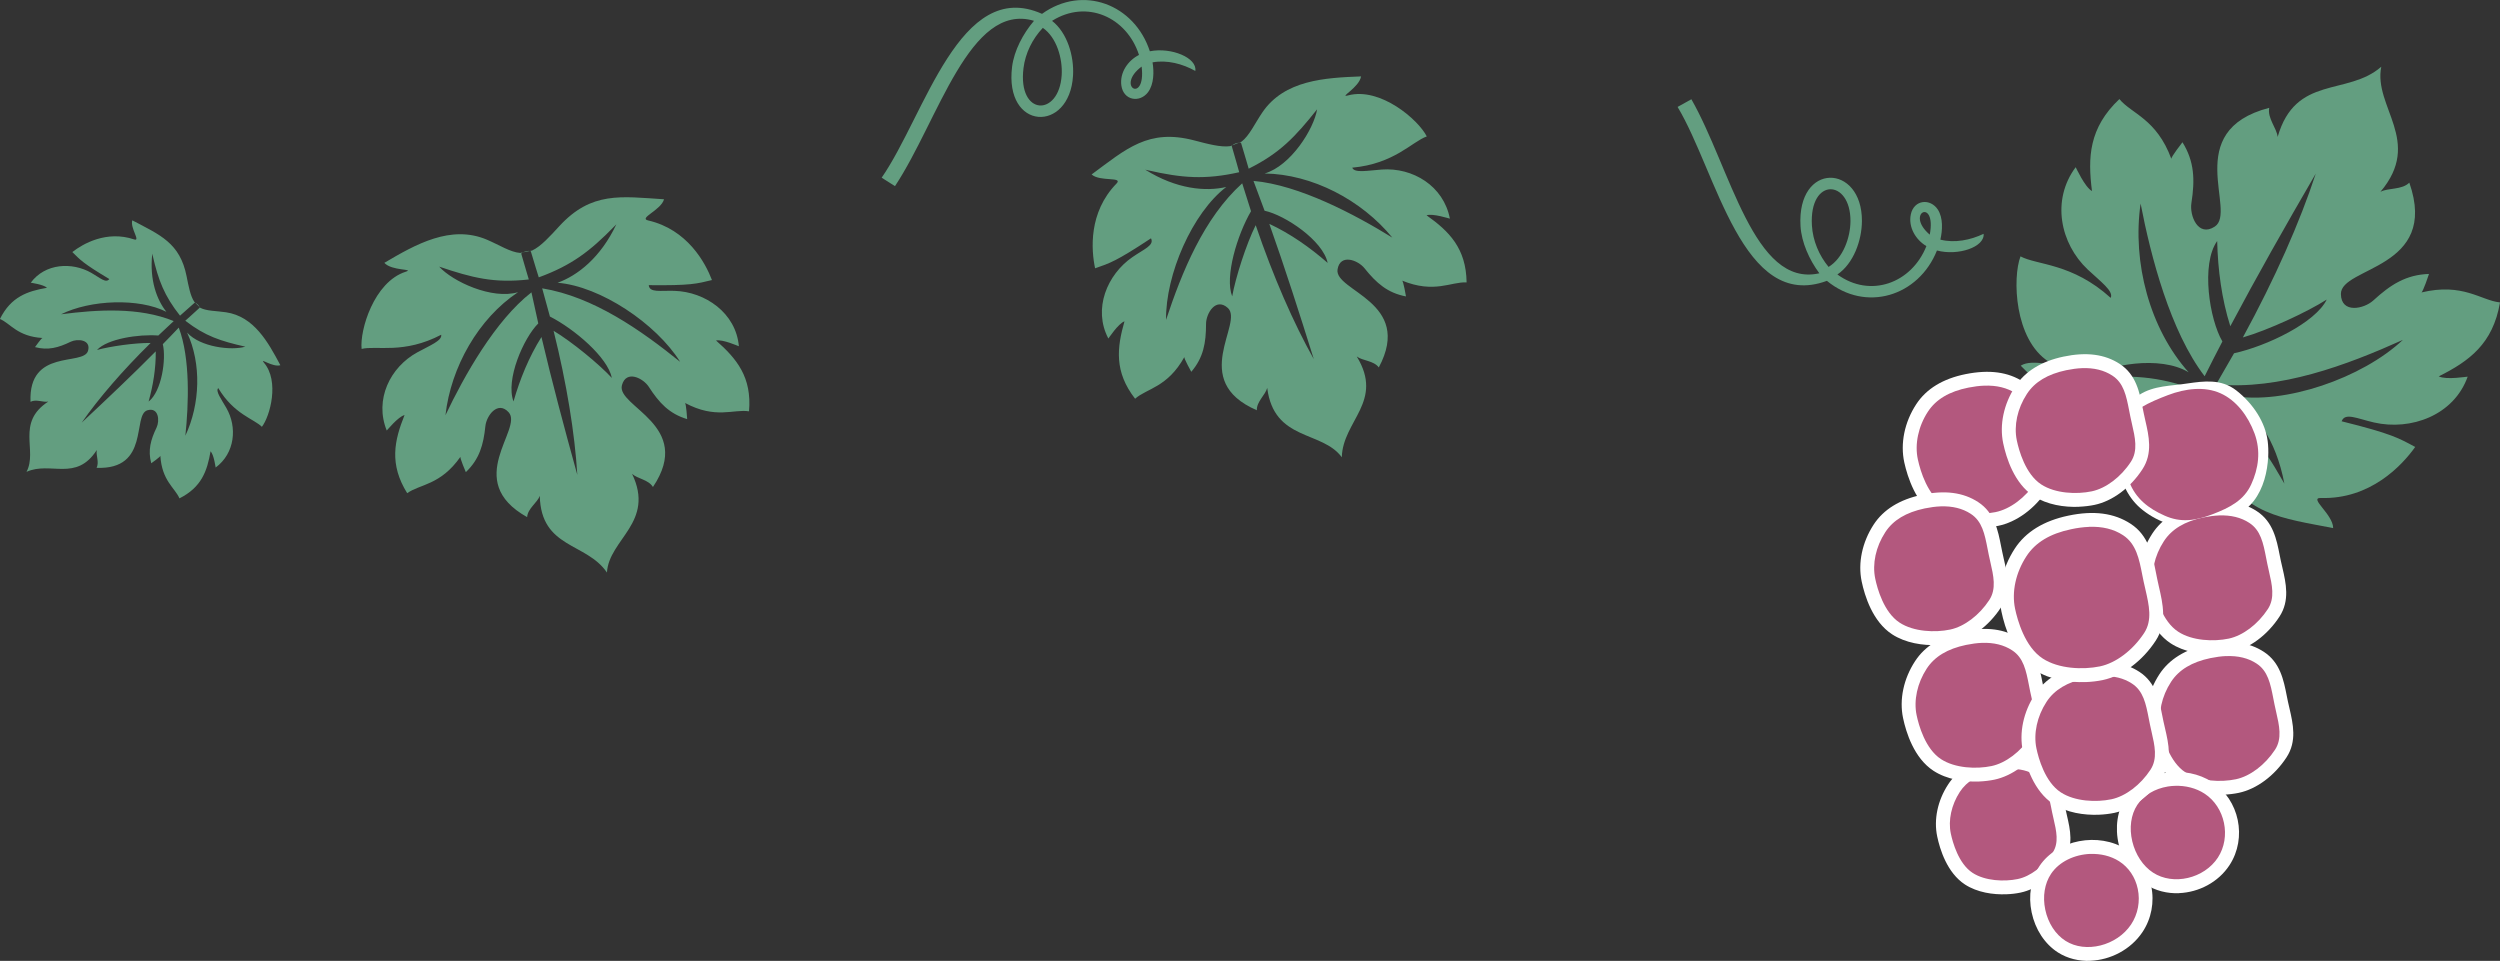<?xml version="1.0" encoding="UTF-8"?>
<svg id="_レイヤー_2" data-name="レイヤー 2" xmlns="http://www.w3.org/2000/svg" viewBox="0 0 416.88 160.23">
  <rect x="0" y="0" width="416.88" height="160.23" fill="#333333" stroke="none"/>
  <defs>
    <style>
      .cls-1 {
        fill: #639e80;
        fill-rule: evenodd;
      }

      .cls-1, .cls-2, .cls-3 {
        stroke-width: 0px;
      }

      .cls-2 {
        fill: #b3587e;
      }

      .cls-3 {
        fill: #fff;
      }
    </style>
  </defs>
  <g id="design">
    <g>
      <path class="cls-1" d="M149.24,31.04c7.25-10.95,12.43-30.75,23.18-27.57-1.84,2.17-3.31,4.97-3.65,7.65-1.34,10.69,9.58,11.11,10.16,1.51.2-3.27-.96-7.18-3.5-9.15,5.77-3.64,12.47-.62,14.5,5.68-1.86.94-3.24,2.96-2.94,5.1.35,2.51,3.07,2.94,4.45,1.11.99-1.33,1.01-3.4.75-4.97,2.42-.45,5.03.25,7.13,1.43.35-2.18-4-3.99-7.58-3.28-2.54-7.81-11.16-11.15-17.98-6.24-13.72-6.13-19.5,16.86-26.74,27.32M173.89,4.64c2.34,1.63,3.31,5.15,3.15,7.87-.43,7.03-7.37,6.88-6.37-1.15.31-2.51,1.5-4.89,3.22-6.71M190.37,11.1c.77,6.31-4.48,3.36,0,0"/>
      <path class="cls-1" d="M279.74,17.83c6.55,10.91,10.81,34.22,24.9,29,6.49,5.34,15.31,2.57,18.35-5.06,3.53.94,7.99-.58,7.78-2.78-2.18,1.04-4.82,1.58-7.21.97.36-1.56.48-3.62-.42-5.01-1.26-1.92-3.99-1.67-4.51.81-.44,2.11.81,4.22,2.6,5.28-2.44,6.16-9.33,8.74-14.84,4.73,2.67-1.81,4.07-5.63,4.09-8.91.04-9.62-10.87-9.91-10.24.84.16,2.69,1.45,5.59,3.14,7.87-10.93,2.48-14.82-17.62-21.34-29.02M304.92,44.51c-1.6-1.93-2.63-4.39-2.78-6.91-.48-8.08,6.46-7.78,6.43-.74-.01,2.72-1.21,6.17-3.65,7.65M321.79,39.13c-4.25-3.64,1.18-6.25,0,0"/>
      <path class="cls-1" d="M86.74,42.18c-1.65-.13-3.46-1.32-5.54-2.21-6.02-2.56-11.91.79-17.11,3.86,1.26,1.4,5.16.97,3.54,1.49-5.29,1.71-7.66,9.78-7.33,12.86,2.52-.6,7.01.91,13.27-2.36.2.98-1.89,1.79-3.99,2.94-4.51,2.46-7.18,7.87-5.09,13.03.05-.02,1.88-2.3,2.97-2.58-1.71,4.27-2.58,8.18.44,13.03,2.1-1.52,5.56-1.31,8.89-6.08-.15.16.89,2.57.89,2.57,2.25-2.14,2.94-4.53,3.26-7.68.18-1.73,2.06-4.3,3.88-2.3,2.5,2.75-7.79,11.41,3.08,17.48.1-1.45,1.69-2.39,2.11-3.54.21,8.81,7.77,7.73,11.2,12.78.33-5.57,8.07-8.35,4.19-16.46.89.84,2.73.95,3.48,2.2,6.94-10.33-6.15-13.39-5.17-16.98.71-2.61,3.55-1.17,4.49.29,1.72,2.67,3.41,4.48,6.39,5.37,0,0-.17-2.62-.37-2.7,5.13,2.75,8.11.99,10.68,1.4.5-5.69-2.05-8.78-5.5-11.81,1.1-.24,3.76.96,3.81.96-.48-5.55-5.6-9.08-10.74-9.24-2.39-.07-4.16.35-4.29-.95,7.06.08,8.02-.24,10.54-.85-1.1-2.9-4.1-8.44-10.64-9.94-1.66-.38,2.16-1.71,2.65-3.53-7.19-.46-12.1-1.34-17.46,4.48-1.54,1.68-3.1,3.41-4.55,4.07M86.91,42.28c.28-.27,1.07-.55,1.6-.39.59,2,1.14,3.75,1.33,4.36,5.47-2,8.56-4.36,12.6-8.5l.34-.35c-2.62,5.56-6.47,8.55-9.8,9.75,7.11.58,16.42,6.78,20.44,13.19-6.52-5.26-14.46-10.86-23.01-12.26-.01,0,1.17,4.28,1.29,4.7,4.08,2.08,9.64,6.8,10.33,10.24-2.16-2.32-6.62-6-9.72-7.86,2.19,8.79,3.54,17.15,3.96,24.03-2.18-7.86-4.24-15.59-5.98-22.99-2.07,3.28-3.59,7.02-4.66,10.74-1.37-3.6,1.68-10.58,4.13-13.01-.4-1.75-.78-3.48-1.14-5.18-6.04,4.7-11.19,13.87-14.34,20.49.91-8.04,5.51-16.14,12.11-20.52-4.35,1.29-10.92-1.78-13.16-4.26,5.55,1.88,9.17,2.79,14.95,2.14-.1-.35-.63-2.08-1.27-4.33"/>
      <path class="cls-1" d="M205.16,24.37c-1.58.23-3.82-.38-6.03-.96-7.65-2-11.31,1.41-17.1,5.68,1.39,1.26,5.33.32,4.14,1.53-4.68,4.8-4.21,11.08-3.56,14.12,2.45-.86,3.43-1.11,9.32-5,.59,1.17-1.12,1.77-3.09,3.13-4.23,2.91-6.62,8.66-4.02,13.58.05-.03,1.63-2.48,2.69-2.87-1.26,4.42-1.73,8.4,1.77,12.91,1.94-1.73,5.4-1.87,8.22-6.96-.13.18,1.15,2.47,1.15,2.47,2.02-2.36,2.46-4.81,2.46-7.98,0-1.74,1.61-4.48,3.62-2.68,2.77,2.48-6.58,12.14,4.85,17.07-.05-1.46,1.44-2.55,1.73-3.73,1.13,8.93,9.14,7.07,12.44,11.57.15-6.1,7.09-9.29,2.49-16.81.97.74,2.81.67,3.68,1.83,5.85-10.99-7.49-12.69-6.88-16.36.45-2.67,3.42-1.53,4.5-.17,1.98,2.48,3.85,4.11,6.91,4.69,0,0-.43-2.59-.65-2.64,5.38,2.21,8.17.16,10.76.3-.08-5.71-2.93-8.53-6.68-11.19,1.07-.35,3.84.57,3.89.56-1.04-5.47-6.21-8.56-11.34-8.19-2.39.17-4.58.63-4.94-.31,7.04-.65,9.98-4.35,12.43-5.21-1.39-2.77-7.75-8.28-13.13-6.84-1.64.44,1.87-1.31,2.17-3.17-6.03.23-12.8.6-16.47,6.02-1.27,1.87-2.14,3.85-3.46,4.86M206.94,23.8c.69,2.24,1.17,3.98,1.28,4.33,5.21-2.59,7.76-5.31,11.41-9.9-.54,3.3-4.4,9.43-8.75,10.7,7.91.11,16.17,4.42,21.29,10.69-6.24-3.85-15.53-8.78-23.15-9.45.62,1.63,1.24,3.29,1.85,4.97,3.38.72,9.73,4.94,10.52,8.7-2.92-2.55-6.21-4.87-9.73-6.51,2.54,7.16,4.99,14.78,7.42,22.56-3.38-6.01-6.77-13.77-9.69-22.34-1.61,3.24-3.36,8.75-3.92,11.87-1.28-3.27.84-10.25,3.14-14.2-.13-.41-1.46-4.65-1.47-4.65-6.43,5.81-10.06,14.82-12.7,22.77-.09-7.57,4.38-17.83,10.04-22.16-3.45.8-8.31.37-13.52-2.89l.48.11c5.64,1.29,9.52,1.6,15.2.32-.17-.61-.66-2.38-1.25-4.38.36-.43,1.17-.62,1.56-.54"/>
      <path class="cls-1" d="M32.39,50.31c-.65-.96-.95-2.61-1.27-4.22-1.1-5.61-4.46-6.92-9.06-9.35-.39,1.3,1.46,3.57.3,3.18-4.59-1.54-8.53.73-10.3,2.11,1.33,1.32,1.79,1.88,6.17,4.5-.57.75-1.5-.17-3-1.03-3.22-1.84-7.71-1.6-10.1,1.64.03.02,2.12.29,2.71.85-3.27.56-6.01,1.5-7.85,5.2,1.73.72,2.91,2.93,7.1,3.17-.16-.03-1.25,1.52-1.25,1.52,2.17.58,3.9.1,5.96-.9,1.13-.54,3.42-.36,2.88,1.52-.75,2.58-9.96-.48-9.59,8.5.93-.49,2.11.14,2.97-.04-5.46,3.53-1.74,8.16-3.64,11.72,4.02-1.81,8.27,1.71,11.72-3.64-.18.86.45,2.04-.04,2.97,8.98.36,5.91-8.85,8.49-9.6,1.88-.54,2.06,1.74,1.52,2.88-.99,2.06-1.47,3.79-.89,5.96,0,0,1.55-1.09,1.52-1.25.25,4.19,2.46,5.37,3.18,7.1,3.69-1.84,4.63-4.58,5.19-7.85.57.58.83,2.67.85,2.71,3.23-2.39,3.63-6.73,1.78-9.94-.86-1.5-1.84-2.79-1.35-3.31,2.62,4.38,5.96,5.14,7.28,6.46,1.37-1.77,2.96-7.64.34-10.69-.8-.93,1.44.81,2.74.42-2.04-3.85-4.4-8.14-9.08-8.83-1.61-.24-3.18-.19-4.25-.73M33.32,51.29c-1.24,1.15-2.22,2.01-2.42,2.19,3.32,2.58,5.89,3.39,10.01,4.33-2.31.68-7.51.09-9.71-2.35,2.41,5.19,2.19,11.91-.29,17.2.55-5.26.85-12.85-1.1-18.03-.86.91-1.75,1.84-2.66,2.76.59,2.43-.17,7.88-2.37,9.57.75-2.7,1.23-5.57,1.19-8.37-3.86,3.9-8.06,7.88-12.36,11.9,2.85-4.08,6.84-8.71,11.51-13.3-2.61-.03-6.75.56-8.95,1.17,1.73-1.86,6.93-2.66,10.23-2.41.23-.22,2.57-2.4,2.57-2.41-5.79-2.37-12.79-1.91-18.79-1.13,4.9-2.43,12.97-2.74,17.57-.41-1.6-2-2.84-5.29-2.36-9.7l.08.35c.93,4.07,1.94,6.7,4.55,9.99.34-.3,1.34-1.18,2.46-2.18.39.1.77.57.84.84"/>
      <g>
        <path class="cls-1" d="M365.57,71.06c1.52,1.24,2.83,3.77,4.14,6.25,4.55,8.58,10.67,9.06,19.35,10.75-.01-2.31-4.14-5.08-2.05-5.02,8.23.25,13.52-5.4,15.73-8.51-2.81-1.5-3.85-2.18-12.27-4.28.57-1.5,2.53-.46,5.4.2,6.15,1.41,13.33-1.2,15.62-7.64-.06-.02-3.6.58-4.82-.05,5.05-2.53,9.04-5.41,10.21-12.33-3.17-.32-6.17-3.33-13.12-1.66.27-.02,1.28-3.09,1.28-3.09-3.82.13-6.39,1.77-9.26,4.4-1.57,1.45-5.39,2.27-5.43-1.05-.06-4.57,16.45-4.13,11.41-18.57-1.28,1.25-3.5.82-4.82,1.53,7.14-8.44-1.2-14.14.14-20.86-5.64,4.93-14.3,1.3-17.28,11.71-.14-1.5-1.74-3.1-1.4-4.86-14.8,3.84-5.26,17.32-9.09,19.81-2.78,1.81-4.22-1.82-3.89-3.93.6-3.85.52-6.9-1.49-10.14,0,0-1.99,2.54-1.85,2.78-2.47-6.7-6.65-7.52-8.67-9.98-5.1,4.82-5.28,9.74-4.57,15.34-1.21-.67-2.67-3.94-2.72-3.98-4.08,5.49-2.58,12.73,2.01,17.06,2.14,2.01,4.37,3.62,3.83,4.73-6.43-5.83-12.23-5.42-15.04-6.92-1.35,3.56-1.05,13.89,4.71,17.56,1.76,1.12-2.74-.61-4.67.67,5.22,5.26,11.18,11.07,19.13,9.9,2.74-.4,5.26-1.26,7.27-.9M363.58,69.91c1.46-2.48,2.62-4.37,2.85-4.76-6.67-2.57-11.25-2.61-18.43-2.1,3.43-2.25,12.19-3.85,16.96-.97-6.48-7.25-9.43-18.3-8.01-28.14,1.7,8.84,4.96,21.34,10.68,28.8.95-1.91,1.94-3.85,2.96-5.8-2.16-3.66-3.61-12.9-.87-16.75.11,4.76.75,9.67,2.19,14.21,4.37-8.24,9.22-16.8,14.25-25.45-2.63,8.05-6.83,17.55-12.16,27.32,4.27-1.24,10.71-4.23,13.99-6.32-1.89,3.87-9.97,7.75-15.46,8.96-.26.47-3,5.18-2.99,5.19,10.59.99,21.76-3.2,31.14-7.42-6.77,6.37-19.76,10.85-28.38,9.33,3.59,2.46,7.23,7.21,8.62,14.63l-.3-.52c-3.52-6.17-6.46-9.94-12.33-14.01-.41.66-1.61,2.58-2.93,4.77-.68.03-1.53-.55-1.78-.96"/>
        <g>
          <path class="cls-2" d="M340.43,81.02c-1.75,2.68-4.54,4.94-7.47,5.53-2.9.58-6.84.35-9.54-1.41-2.69-1.76-4.1-5.36-4.74-8.25-.65-2.92.08-6.18,1.83-8.86,1.75-2.68,4.59-3.94,7.52-4.52,2.9-.58,6.06-.62,8.75,1.14,2.69,1.76,3.01,4.86,3.65,7.76.65,2.92,1.74,5.93-.01,8.62"/>
          <path class="cls-3" d="M330.68,87.96c-2.55.1-5.56-.34-7.89-1.86-3.31-2.16-4.7-6.54-5.24-8.96-.7-3.18.02-6.73,1.99-9.74,1.68-2.57,4.46-4.26,8.26-5.02,3.92-.78,7.07-.36,9.61,1.3,2.77,1.81,3.39,4.8,3.93,7.44.07.35.14.69.22,1.04.08.38.18.77.27,1.15.63,2.63,1.35,5.6-.44,8.35-2.06,3.16-5.13,5.41-8.21,6.03-.74.15-1.59.25-2.5.29M330.85,64.31c-.81.03-1.67.14-2.59.32-3.22.64-5.43,1.96-6.78,4.02-1.61,2.46-2.23,5.45-1.67,7.98.46,2.08,1.62,5.82,4.24,7.53,2.41,1.57,6.1,1.76,8.68,1.24,2.45-.49,5.03-2.42,6.73-5.02h0c1.24-1.91.7-4.16.13-6.54-.1-.4-.19-.8-.28-1.19-.08-.35-.15-.71-.23-1.07-.5-2.41-.97-4.68-2.93-5.97-1.45-.95-3.2-1.38-5.31-1.3"/>
          <path class="cls-3" d="M378.22,76.16c-.11,2.46-.78,5.29-2.42,7.4-2.38,3.06-6.78,4.01-9.19,4.31-3.13.39-6.52-.63-9.29-2.8-2.37-1.85-3.8-4.68-4.26-8.42-.48-3.89.18-6.92,2.01-9.27,2-2.56,4.98-2.89,7.62-3.18.33-.04.66-.07.99-.11.38-.05.77-.1,1.16-.16,2.6-.37,5.55-.79,8.06,1.17,2.91,2.27,4.86,5.42,5.24,8.45.1.78.13,1.67.09,2.61M355.22,73.72c-.04.82,0,1.7.12,2.65.39,3.16,1.5,5.41,3.39,6.88,2.3,1.79,5.06,2.64,7.59,2.33,1.65-.21,5.71-.95,7.65-3.44,1.72-2.2,2.17-5.76,1.86-8.3-.3-2.39-1.97-5.04-4.37-6.91-1.74-1.36-3.96-1.04-6.32-.7-.4.06-.8.12-1.2.16-.34.04-.68.08-1.02.12-2.49.27-4.65.51-6.05,2.31-1.02,1.3-1.57,2.93-1.66,4.92"/>
          <path class="cls-2" d="M379.14,102.2c-1.71,2.62-4.41,4.83-7.25,5.43-2.84.6-6.68.4-9.3-1.31-2.62-1.71-3.97-5.23-4.57-8.06-.6-2.84.13-6.01,1.84-8.63,1.71-2.62,4.47-3.86,7.3-4.46,2.84-.6,5.91-.65,8.53,1.06,2.62,1.71,2.91,4.74,3.51,7.57.6,2.84,1.64,5.78-.07,8.4"/>
          <path class="cls-3" d="M369.54,109.07c-2.46.1-5.34-.33-7.57-1.79-3.25-2.12-4.57-6.42-5.07-8.8-.65-3.09.08-6.55,2-9.5,1.64-2.51,4.34-4.18,8.03-4.96,3.84-.81,6.91-.41,9.4,1.22,2.72,1.78,3.3,4.72,3.81,7.32.06.33.13.65.2.98.08.38.17.76.26,1.14.59,2.56,1.26,5.46-.49,8.14-2.01,3.09-5,5.3-7.98,5.93-.76.16-1.65.28-2.6.31M370.03,85.95c-.82.03-1.69.15-2.63.34-3.11.65-5.26,1.95-6.57,3.96-1.59,2.44-2.2,5.27-1.68,7.76.34,1.63,1.43,5.61,4.07,7.33,2.34,1.53,5.92,1.68,8.43,1.15,2.36-.5,4.86-2.39,6.52-4.93,1.21-1.85.7-4.04.17-6.35-.09-.39-.18-.79-.26-1.18-.07-.33-.14-.67-.2-1.01-.48-2.46-.9-4.59-2.81-5.83-1.38-.9-3.05-1.31-5.04-1.24"/>
          <path class="cls-2" d="M343.26,142.79c-1.54,2.37-3.99,4.37-6.55,4.91-2.56.54-6.04.36-8.41-1.19-2.37-1.54-3.59-4.72-4.13-7.29-.54-2.56.12-5.43,1.67-7.8,1.54-2.37,4.04-3.49,6.6-4.03,2.56-.54,5.35-.59,7.71.95,2.37,1.54,2.63,4.28,3.17,6.84.54,2.56,1.48,5.23-.06,7.6"/>
          <path class="cls-3" d="M334.58,149.12c-2.25.09-4.87-.3-6.92-1.63-2.97-1.94-4.18-5.85-4.63-8.02-.59-2.82.07-5.98,1.83-8.67,1.5-2.3,3.97-3.82,7.33-4.53,3.49-.74,6.3-.37,8.58,1.12,2.5,1.63,3.03,4.32,3.49,6.69.06.3.12.59.18.88.07.34.15.68.23,1.03.54,2.34,1.15,4.98-.46,7.44-1.84,2.81-4.56,4.84-7.28,5.41-.7.15-1.5.25-2.36.28M335.03,128.22c-.73.03-1.52.13-2.36.31-2.78.58-4.7,1.74-5.87,3.53-1.4,2.15-1.96,4.74-1.5,6.93.31,1.46,1.28,5.02,3.63,6.56,2.09,1.36,5.29,1.5,7.54,1.03,2.1-.44,4.33-2.13,5.82-4.41,1.07-1.63.62-3.59.14-5.66-.08-.36-.17-.72-.24-1.07-.06-.3-.12-.61-.18-.91-.43-2.2-.81-4.1-2.49-5.2-1.23-.8-2.71-1.17-4.49-1.1"/>
          <path class="cls-2" d="M332.69,100.68c-1.71,2.62-4.41,4.84-7.25,5.43-2.84.6-6.68.4-9.3-1.31-2.62-1.71-3.97-5.23-4.57-8.06-.6-2.84.13-6.01,1.84-8.63,1.71-2.62,4.47-3.86,7.3-4.46,2.84-.6,5.91-.65,8.53,1.06,2.62,1.71,2.91,4.74,3.51,7.57.6,2.83,1.64,5.78-.07,8.4"/>
          <path class="cls-3" d="M323.09,107.56c-2.46.1-5.34-.33-7.58-1.79-3.25-2.12-4.57-6.42-5.07-8.8-.65-3.09.08-6.55,2-9.5,1.64-2.51,4.34-4.18,8.03-4.96,3.83-.81,6.91-.41,9.4,1.22,2.72,1.78,3.3,4.72,3.81,7.32.06.33.13.65.2.98.08.38.17.76.25,1.14.59,2.56,1.26,5.46-.48,8.14-2.01,3.09-5,5.31-7.98,5.93-.76.16-1.65.27-2.59.31M323.58,84.44c-.82.03-1.69.15-2.63.34-3.11.66-5.26,1.95-6.57,3.96-1.59,2.44-2.2,5.27-1.68,7.76.34,1.63,1.43,5.61,4.07,7.33,2.34,1.53,5.92,1.68,8.43,1.15,2.36-.5,4.86-2.39,6.52-4.93,1.21-1.85.7-4.04.17-6.35-.09-.4-.18-.79-.26-1.18-.07-.33-.14-.67-.2-1.01-.48-2.46-.9-4.59-2.81-5.83-1.38-.9-3.05-1.31-5.04-1.24"/>
          <path class="cls-2" d="M356.31,154.8c-2.69,4.02-8.55,5.57-12.51,3.06-3.96-2.52-5.44-8.78-2.75-12.8,2.69-4.02,8.95-4.95,12.91-2.43,3.96,2.52,5.03,8.15,2.34,12.17"/>
          <path class="cls-3" d="M348.58,160.22c-1.91.07-3.8-.37-5.4-1.39-2.2-1.4-3.8-3.84-4.4-6.69-.59-2.79-.11-5.6,1.31-7.73,2.94-4.4,9.85-5.72,14.49-2.77,2.13,1.36,3.6,3.53,4.14,6.11.56,2.66.03,5.46-1.46,7.68-1.97,2.94-5.35,4.65-8.69,4.78M348.55,142.39c-2.6.1-5.17,1.28-6.53,3.32-1.08,1.61-1.43,3.78-.97,5.97.47,2.24,1.7,4.14,3.38,5.21,3.34,2.13,8.55.83,10.93-2.73,1.14-1.71,1.55-3.87,1.12-5.92-.41-1.97-1.52-3.61-3.12-4.63-1.4-.89-3.11-1.28-4.8-1.21"/>
          <path class="cls-2" d="M339.59,123.45c-1.71,2.62-4.41,4.83-7.25,5.43-2.84.6-6.68.4-9.3-1.31-2.62-1.71-3.97-5.23-4.57-8.06-.6-2.84.13-6.01,1.84-8.63,1.71-2.62,4.47-3.86,7.3-4.46,2.84-.6,5.91-.65,8.53,1.06,2.62,1.71,2.91,4.73,3.51,7.57.6,2.84,1.64,5.79-.07,8.4"/>
          <path class="cls-3" d="M329.99,130.32c-2.46.09-5.34-.33-7.58-1.79-3.25-2.12-4.57-6.42-5.07-8.79-.65-3.09.08-6.55,2.01-9.5,1.64-2.51,4.34-4.18,8.03-4.96,3.83-.81,6.91-.41,9.4,1.22,2.72,1.77,3.3,4.72,3.81,7.32.06.33.13.65.2.98.08.38.17.76.25,1.14.59,2.56,1.26,5.46-.49,8.14-2.01,3.09-5,5.3-7.98,5.93-.76.16-1.65.27-2.6.31M330.48,107.2c-.82.03-1.69.15-2.63.34-3.11.65-5.26,1.95-6.57,3.96-1.57,2.4-2.2,5.3-1.68,7.76.34,1.63,1.43,5.61,4.07,7.33,2.34,1.53,5.92,1.68,8.43,1.15,2.36-.5,4.86-2.39,6.52-4.93,1.21-1.85.7-4.04.17-6.35-.09-.39-.18-.79-.26-1.18-.07-.33-.14-.67-.2-1.01-.48-2.46-.9-4.59-2.81-5.83-1.38-.9-3.05-1.31-5.04-1.24"/>
          <path class="cls-2" d="M380.34,125.64c-1.71,2.62-4.41,4.83-7.25,5.43-2.84.6-6.68.39-9.3-1.31-2.62-1.71-3.97-5.23-4.57-8.06-.6-2.84.13-6.01,1.84-8.63,1.71-2.62,4.47-3.86,7.3-4.46,2.84-.6,5.92-.65,8.53,1.06,2.62,1.71,2.91,4.74,3.51,7.57.6,2.84,1.64,5.79-.07,8.4"/>
          <path class="cls-3" d="M370.73,132.52c-2.46.1-5.34-.33-7.58-1.79-3.25-2.12-4.57-6.42-5.07-8.79-.65-3.09.08-6.55,2-9.5,1.64-2.51,4.34-4.18,8.03-4.96,3.83-.81,6.91-.41,9.4,1.22,2.72,1.78,3.3,4.72,3.81,7.32.07.33.13.66.2.98.08.38.17.76.26,1.14.59,2.56,1.26,5.46-.49,8.14-2.01,3.08-4.99,5.3-7.98,5.93-.76.16-1.65.27-2.6.31M371.23,109.4c-.82.03-1.69.15-2.63.34-3.11.65-5.26,1.95-6.57,3.96-1.57,2.4-2.2,5.3-1.68,7.76.34,1.63,1.43,5.61,4.07,7.33,2.34,1.53,5.92,1.68,8.43,1.15,2.36-.5,4.86-2.39,6.52-4.93,1.21-1.85.7-4.04.17-6.35-.09-.4-.18-.79-.26-1.18-.07-.34-.14-.67-.2-1.01-.48-2.46-.9-4.59-2.81-5.83-1.38-.9-3.05-1.31-5.04-1.23"/>
          <path class="cls-2" d="M370.81,143.64c-2.6,3.99-8.43,5.45-12.42,2.84-3.99-2.6-5.57-8.89-2.96-12.88,2.6-3.99,8.83-4.83,12.82-2.23,3.99,2.6,5.17,8.27,2.56,12.26"/>
          <path class="cls-3" d="M363.36,148.94c-1.96.08-3.93-.4-5.6-1.49-2.16-1.41-3.79-3.83-4.45-6.62-.67-2.84-.25-5.71,1.15-7.86,1.4-2.14,3.83-3.64,6.67-4.1,2.75-.44,5.57.11,7.75,1.53,4.54,2.96,5.87,9.31,2.9,13.86-1.88,2.88-5.15,4.54-8.42,4.67M362.64,131.04c-.38.01-.76.05-1.14.11-2.2.36-4.06,1.48-5.11,3.08-1.06,1.62-1.36,3.83-.83,6.06.53,2.22,1.79,4.13,3.46,5.22,3.37,2.2,8.53,1,10.82-2.51,2.24-3.44,1.2-8.43-2.23-10.66-1.4-.92-3.17-1.37-4.98-1.3"/>
          <path class="cls-2" d="M359.58,128.98c-1.71,2.62-4.41,4.83-7.25,5.43-2.84.6-6.68.4-9.3-1.31-2.62-1.71-3.97-5.23-4.57-8.06-.6-2.84.13-6.01,1.84-8.63,1.71-2.62,4.47-3.86,7.3-4.46,2.84-.6,5.91-.65,8.53,1.06,2.62,1.71,2.91,4.73,3.51,7.57.6,2.84,1.64,5.79-.07,8.4"/>
          <path class="cls-3" d="M349.97,135.86c-2.46.09-5.34-.33-7.58-1.79-3.25-2.12-4.57-6.42-5.07-8.79-.65-3.09.08-6.55,2.01-9.5,1.64-2.51,4.34-4.18,8.03-4.96,3.83-.81,6.91-.41,9.4,1.22,2.72,1.78,3.3,4.72,3.81,7.32.06.33.13.66.2.98.08.38.17.76.26,1.14.59,2.56,1.26,5.46-.49,8.14-2.01,3.09-5,5.3-7.98,5.93-.76.16-1.65.27-2.6.31M350.46,112.74c-.82.03-1.69.15-2.63.34-3.11.66-5.26,1.95-6.57,3.96-1.57,2.4-2.2,5.3-1.68,7.76.34,1.63,1.43,5.61,4.07,7.33,2.34,1.53,5.92,1.68,8.43,1.15,2.36-.5,4.86-2.39,6.52-4.93,1.21-1.85.7-4.04.17-6.35-.09-.39-.18-.79-.26-1.18-.07-.33-.14-.67-.2-1.01-.48-2.46-.9-4.59-2.81-5.83-1.38-.9-3.05-1.31-5.04-1.24"/>
          <path class="cls-2" d="M358.52,106.18c-1.91,2.93-4.94,5.41-8.11,6.08-3.17.67-7.48.44-10.41-1.47-2.93-1.91-4.45-5.85-5.11-9.02-.67-3.17.15-6.72,2.06-9.65,1.91-2.93,5-4.32,8.17-4.99,3.17-.67,6.62-.73,9.55,1.18,2.93,1.91,3.26,5.3,3.93,8.47.67,3.17,1.84,6.47-.08,9.41"/>
          <path class="cls-3" d="M347.76,113.73c-2.73.11-5.92-.36-8.4-1.98-3.59-2.34-5.06-7.12-5.61-9.75-.72-3.42.09-7.25,2.22-10.52,1.81-2.78,4.81-4.63,8.9-5.49,4.25-.9,7.66-.45,10.42,1.35,3,1.95,3.64,5.22,4.21,8.1.07.37.14.73.22,1.1.09.42.19.85.28,1.28.66,2.84,1.4,6.05-.52,9-2.23,3.42-5.54,5.88-8.84,6.58-.85.18-1.83.3-2.88.34M348.32,87.86c-.92.04-1.91.16-2.96.39-3.52.74-5.95,2.21-7.44,4.49-1.8,2.76-2.49,5.96-1.9,8.78.39,1.84,1.61,6.34,4.61,8.29,2.65,1.73,6.7,1.9,9.54,1.31,2.67-.56,5.5-2.7,7.38-5.58,1.38-2.12.81-4.6.21-7.22-.1-.44-.2-.88-.3-1.32-.08-.37-.15-.75-.23-1.13-.52-2.67-1.02-5.19-3.2-6.62-1.57-1.03-3.46-1.49-5.72-1.4"/>
        </g>
        <path class="cls-2" d="M355.02,80.25c1.09,2.92,3.3,4.57,5.95,5.74,2.63,1.17,5.02.89,7.95-.23,2.93-1.12,5.26-2.34,6.47-4.98,1.22-2.65,1.64-5.59.55-8.52-1.09-2.93-3.04-5.51-5.69-6.69-2.63-1.17-5.82-.8-8.75.32-2.93,1.12-6.4,2.59-7.61,5.22-1.22,2.65.04,6.2,1.14,9.13"/>
        <path class="cls-2" d="M356.3,77.63c-1.71,2.62-4.41,4.83-7.25,5.43-2.84.6-6.68.4-9.3-1.31-2.62-1.71-3.97-5.23-4.57-8.06-.6-2.84.13-6.01,1.84-8.63,1.71-2.62,4.47-3.86,7.3-4.46,2.83-.6,5.91-.65,8.53,1.06,2.62,1.71,2.91,4.73,3.51,7.57.6,2.84,1.64,5.78-.07,8.4"/>
        <path class="cls-3" d="M346.69,84.51c-2.47.1-5.34-.33-7.58-1.79-3.25-2.12-4.57-6.42-5.07-8.79-.65-3.08.08-6.55,2.01-9.5,1.64-2.51,4.34-4.18,8.03-4.96,3.83-.81,6.91-.41,9.4,1.22,2.72,1.78,3.3,4.72,3.81,7.32.06.33.13.66.2.98.08.38.17.76.25,1.14.59,2.56,1.26,5.46-.49,8.13-2.01,3.09-5,5.3-7.98,5.93-.76.16-1.65.27-2.59.31M347.19,61.39c-.82.03-1.69.15-2.63.34-3.11.66-5.26,1.95-6.57,3.96-1.59,2.44-2.2,5.27-1.68,7.76.34,1.63,1.43,5.61,4.07,7.33,2.34,1.53,5.92,1.68,8.43,1.15,2.36-.5,4.86-2.38,6.52-4.93,1.21-1.85.7-4.04.17-6.35-.09-.39-.18-.79-.26-1.18-.07-.33-.14-.67-.2-1.01-.48-2.46-.9-4.59-2.81-5.83-1.38-.9-3.05-1.31-5.04-1.24"/>
      </g>
    </g>
  </g>
</svg>